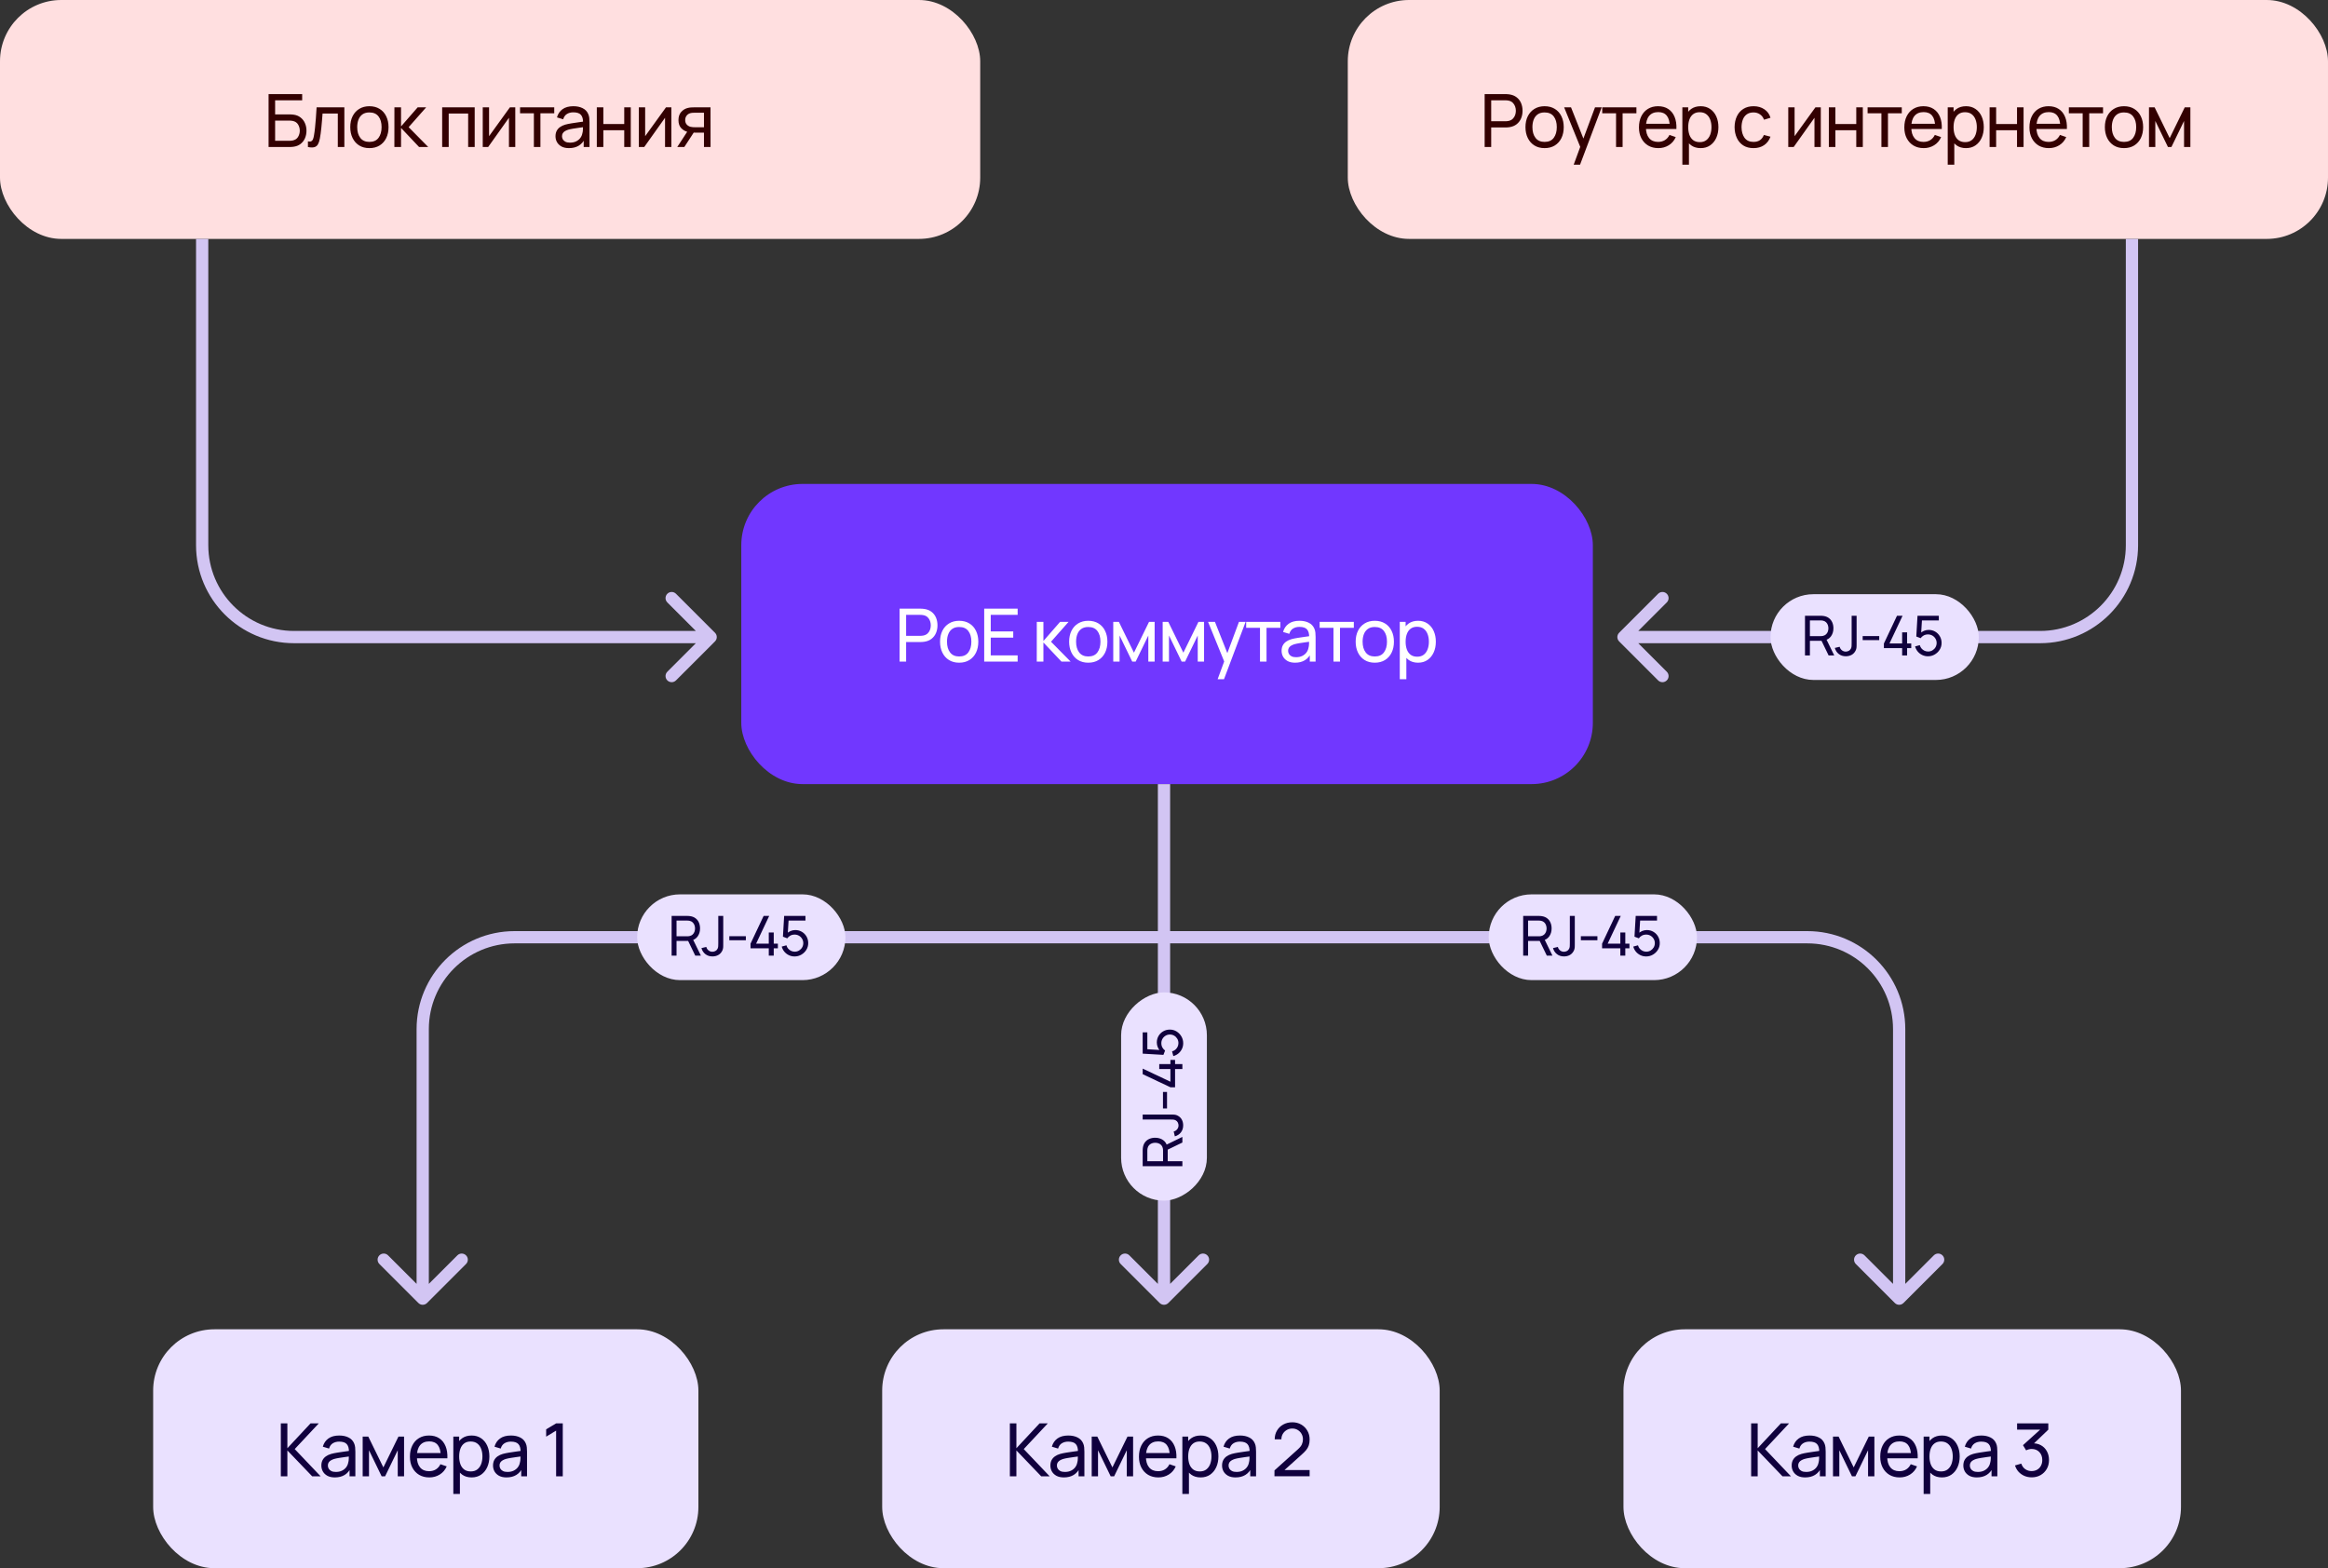 <?xml version="1.0" encoding="UTF-8"?> <svg xmlns="http://www.w3.org/2000/svg" width="380" height="256" viewBox="0 0 380 256" fill="none"><rect x="0" y="0" width="380" height="256" fill="#333333" stroke="none"/><rect x="25" y="217" width="89" height="39" rx="10" fill="#EAE1FF"></rect><path d="M45.84 241V232.36H46.908V236.416L50.688 232.36H52.032L48.108 236.554L52.338 241H50.958L46.908 236.776V241H45.84ZM54.658 241.18C54.174 241.18 53.768 241.092 53.44 240.916C53.116 240.736 52.87 240.5 52.702 240.208C52.538 239.916 52.456 239.596 52.456 239.248C52.456 238.908 52.52 238.614 52.648 238.366C52.78 238.114 52.964 237.906 53.2 237.742C53.436 237.574 53.718 237.442 54.046 237.346C54.354 237.262 54.698 237.19 55.078 237.13C55.462 237.066 55.85 237.008 56.242 236.956C56.634 236.904 57 236.854 57.34 236.806L56.956 237.028C56.968 236.452 56.852 236.026 56.608 235.75C56.368 235.474 55.952 235.336 55.36 235.336C54.968 235.336 54.624 235.426 54.328 235.606C54.036 235.782 53.83 236.07 53.71 236.47L52.696 236.164C52.852 235.596 53.154 235.15 53.602 234.826C54.05 234.502 54.64 234.34 55.372 234.34C55.96 234.34 56.464 234.446 56.884 234.658C57.308 234.866 57.612 235.182 57.796 235.606C57.888 235.806 57.946 236.024 57.97 236.26C57.994 236.492 58.006 236.736 58.006 236.992V241H57.058V239.446L57.28 239.59C57.036 240.114 56.694 240.51 56.254 240.778C55.818 241.046 55.286 241.18 54.658 241.18ZM54.82 240.286C55.204 240.286 55.536 240.218 55.816 240.082C56.1 239.942 56.328 239.76 56.5 239.536C56.672 239.308 56.784 239.06 56.836 238.792C56.896 238.592 56.928 238.37 56.932 238.126C56.94 237.878 56.944 237.688 56.944 237.556L57.316 237.718C56.968 237.766 56.626 237.812 56.29 237.856C55.954 237.9 55.636 237.948 55.336 238C55.036 238.048 54.766 238.106 54.526 238.174C54.35 238.23 54.184 238.302 54.028 238.39C53.876 238.478 53.752 238.592 53.656 238.732C53.564 238.868 53.518 239.038 53.518 239.242C53.518 239.418 53.562 239.586 53.65 239.746C53.742 239.906 53.882 240.036 54.07 240.136C54.262 240.236 54.512 240.286 54.82 240.286ZM59.2 241V234.52H60.118L62.578 239.548L65.038 234.52H65.956V241H64.924V236.746L62.86 241H62.296L60.232 236.746V241H59.2ZM70.08 241.18C69.444 241.18 68.888 241.04 68.412 240.76C67.94 240.476 67.572 240.082 67.308 239.578C67.044 239.07 66.912 238.478 66.912 237.802C66.912 237.094 67.042 236.482 67.302 235.966C67.562 235.446 67.924 235.046 68.388 234.766C68.856 234.482 69.404 234.34 70.032 234.34C70.684 234.34 71.238 234.49 71.694 234.79C72.154 235.09 72.498 235.518 72.726 236.074C72.958 236.63 73.058 237.292 73.026 238.06H71.946V237.676C71.934 236.88 71.772 236.286 71.46 235.894C71.148 235.498 70.684 235.3 70.068 235.3C69.408 235.3 68.906 235.512 68.562 235.936C68.218 236.36 68.046 236.968 68.046 237.76C68.046 238.524 68.218 239.116 68.562 239.536C68.906 239.956 69.396 240.166 70.032 240.166C70.46 240.166 70.832 240.068 71.148 239.872C71.464 239.676 71.712 239.394 71.892 239.026L72.918 239.38C72.666 239.952 72.286 240.396 71.778 240.712C71.274 241.024 70.708 241.18 70.08 241.18ZM67.686 238.06V237.202H72.474V238.06H67.686ZM76.978 241.18C76.37 241.18 75.858 241.03 75.442 240.73C75.026 240.426 74.71 240.016 74.494 239.5C74.282 238.98 74.176 238.398 74.176 237.754C74.176 237.102 74.282 236.518 74.494 236.002C74.71 235.486 75.026 235.08 75.442 234.784C75.862 234.488 76.376 234.34 76.984 234.34C77.584 234.34 78.1 234.49 78.532 234.79C78.968 235.086 79.302 235.492 79.534 236.008C79.766 236.524 79.882 237.106 79.882 237.754C79.882 238.402 79.766 238.984 79.534 239.5C79.302 240.016 78.968 240.426 78.532 240.73C78.1 241.03 77.582 241.18 76.978 241.18ZM73.996 243.88V234.52H74.95V239.29H75.07V243.88H73.996ZM76.846 240.202C77.274 240.202 77.628 240.094 77.908 239.878C78.188 239.662 78.398 239.37 78.538 239.002C78.678 238.63 78.748 238.214 78.748 237.754C78.748 237.298 78.678 236.886 78.538 236.518C78.402 236.15 78.19 235.858 77.902 235.642C77.618 235.426 77.256 235.318 76.816 235.318C76.396 235.318 76.048 235.422 75.772 235.63C75.496 235.834 75.29 236.12 75.154 236.488C75.018 236.852 74.95 237.274 74.95 237.754C74.95 238.226 75.016 238.648 75.148 239.02C75.284 239.388 75.492 239.678 75.772 239.89C76.052 240.098 76.41 240.202 76.846 240.202ZM82.679 241.18C82.195 241.18 81.789 241.092 81.461 240.916C81.137 240.736 80.891 240.5 80.723 240.208C80.559 239.916 80.477 239.596 80.477 239.248C80.477 238.908 80.541 238.614 80.669 238.366C80.801 238.114 80.985 237.906 81.221 237.742C81.457 237.574 81.739 237.442 82.067 237.346C82.375 237.262 82.719 237.19 83.099 237.13C83.483 237.066 83.871 237.008 84.263 236.956C84.655 236.904 85.021 236.854 85.361 236.806L84.977 237.028C84.989 236.452 84.873 236.026 84.629 235.75C84.389 235.474 83.973 235.336 83.381 235.336C82.989 235.336 82.645 235.426 82.349 235.606C82.057 235.782 81.851 236.07 81.731 236.47L80.717 236.164C80.873 235.596 81.175 235.15 81.623 234.826C82.071 234.502 82.661 234.34 83.393 234.34C83.981 234.34 84.485 234.446 84.905 234.658C85.329 234.866 85.633 235.182 85.817 235.606C85.909 235.806 85.967 236.024 85.991 236.26C86.015 236.492 86.027 236.736 86.027 236.992V241H85.079V239.446L85.301 239.59C85.057 240.114 84.715 240.51 84.275 240.778C83.839 241.046 83.307 241.18 82.679 241.18ZM82.841 240.286C83.225 240.286 83.557 240.218 83.837 240.082C84.121 239.942 84.349 239.76 84.521 239.536C84.693 239.308 84.805 239.06 84.857 238.792C84.917 238.592 84.949 238.37 84.953 238.126C84.961 237.878 84.965 237.688 84.965 237.556L85.337 237.718C84.989 237.766 84.647 237.812 84.311 237.856C83.975 237.9 83.657 237.948 83.357 238C83.057 238.048 82.787 238.106 82.547 238.174C82.371 238.23 82.205 238.302 82.049 238.39C81.897 238.478 81.773 238.592 81.677 238.732C81.585 238.868 81.539 239.038 81.539 239.242C81.539 239.418 81.583 239.586 81.671 239.746C81.763 239.906 81.903 240.036 82.091 240.136C82.283 240.236 82.533 240.286 82.841 240.286ZM90.775 241V233.542L89.149 234.526V233.332L90.775 232.36H91.861V241H90.775Z" fill="#10003D"></path><rect x="144" y="217" width="91" height="39" rx="10" fill="#EAE1FF"></rect><path d="M164.84 241V232.36H165.908V236.416L169.688 232.36H171.032L167.108 236.554L171.338 241H169.958L165.908 236.776V241H164.84ZM173.658 241.18C173.174 241.18 172.768 241.092 172.44 240.916C172.116 240.736 171.87 240.5 171.702 240.208C171.538 239.916 171.456 239.596 171.456 239.248C171.456 238.908 171.52 238.614 171.648 238.366C171.78 238.114 171.964 237.906 172.2 237.742C172.436 237.574 172.718 237.442 173.046 237.346C173.354 237.262 173.698 237.19 174.078 237.13C174.462 237.066 174.85 237.008 175.242 236.956C175.634 236.904 176 236.854 176.34 236.806L175.956 237.028C175.968 236.452 175.852 236.026 175.608 235.75C175.368 235.474 174.952 235.336 174.36 235.336C173.968 235.336 173.624 235.426 173.328 235.606C173.036 235.782 172.83 236.07 172.71 236.47L171.696 236.164C171.852 235.596 172.154 235.15 172.602 234.826C173.05 234.502 173.64 234.34 174.372 234.34C174.96 234.34 175.464 234.446 175.884 234.658C176.308 234.866 176.612 235.182 176.796 235.606C176.888 235.806 176.946 236.024 176.97 236.26C176.994 236.492 177.006 236.736 177.006 236.992V241H176.058V239.446L176.28 239.59C176.036 240.114 175.694 240.51 175.254 240.778C174.818 241.046 174.286 241.18 173.658 241.18ZM173.82 240.286C174.204 240.286 174.536 240.218 174.816 240.082C175.1 239.942 175.328 239.76 175.5 239.536C175.672 239.308 175.784 239.06 175.836 238.792C175.896 238.592 175.928 238.37 175.932 238.126C175.94 237.878 175.944 237.688 175.944 237.556L176.316 237.718C175.968 237.766 175.626 237.812 175.29 237.856C174.954 237.9 174.636 237.948 174.336 238C174.036 238.048 173.766 238.106 173.526 238.174C173.35 238.23 173.184 238.302 173.028 238.39C172.876 238.478 172.752 238.592 172.656 238.732C172.564 238.868 172.518 239.038 172.518 239.242C172.518 239.418 172.562 239.586 172.65 239.746C172.742 239.906 172.882 240.036 173.07 240.136C173.262 240.236 173.512 240.286 173.82 240.286ZM178.2 241V234.52H179.118L181.578 239.548L184.038 234.52H184.956V241H183.924V236.746L181.86 241H181.296L179.232 236.746V241H178.2ZM189.08 241.18C188.444 241.18 187.888 241.04 187.412 240.76C186.94 240.476 186.572 240.082 186.308 239.578C186.044 239.07 185.912 238.478 185.912 237.802C185.912 237.094 186.042 236.482 186.302 235.966C186.562 235.446 186.924 235.046 187.388 234.766C187.856 234.482 188.404 234.34 189.032 234.34C189.684 234.34 190.238 234.49 190.694 234.79C191.154 235.09 191.498 235.518 191.726 236.074C191.958 236.63 192.058 237.292 192.026 238.06H190.946V237.676C190.934 236.88 190.772 236.286 190.46 235.894C190.148 235.498 189.684 235.3 189.068 235.3C188.408 235.3 187.906 235.512 187.562 235.936C187.218 236.36 187.046 236.968 187.046 237.76C187.046 238.524 187.218 239.116 187.562 239.536C187.906 239.956 188.396 240.166 189.032 240.166C189.46 240.166 189.832 240.068 190.148 239.872C190.464 239.676 190.712 239.394 190.892 239.026L191.918 239.38C191.666 239.952 191.286 240.396 190.778 240.712C190.274 241.024 189.708 241.18 189.08 241.18ZM186.686 238.06V237.202H191.474V238.06H186.686ZM195.978 241.18C195.37 241.18 194.858 241.03 194.442 240.73C194.026 240.426 193.71 240.016 193.494 239.5C193.282 238.98 193.176 238.398 193.176 237.754C193.176 237.102 193.282 236.518 193.494 236.002C193.71 235.486 194.026 235.08 194.442 234.784C194.862 234.488 195.376 234.34 195.984 234.34C196.584 234.34 197.1 234.49 197.532 234.79C197.968 235.086 198.302 235.492 198.534 236.008C198.766 236.524 198.882 237.106 198.882 237.754C198.882 238.402 198.766 238.984 198.534 239.5C198.302 240.016 197.968 240.426 197.532 240.73C197.1 241.03 196.582 241.18 195.978 241.18ZM192.996 243.88V234.52H193.95V239.29H194.07V243.88H192.996ZM195.846 240.202C196.274 240.202 196.628 240.094 196.908 239.878C197.188 239.662 197.398 239.37 197.538 239.002C197.678 238.63 197.748 238.214 197.748 237.754C197.748 237.298 197.678 236.886 197.538 236.518C197.402 236.15 197.19 235.858 196.902 235.642C196.618 235.426 196.256 235.318 195.816 235.318C195.396 235.318 195.048 235.422 194.772 235.63C194.496 235.834 194.29 236.12 194.154 236.488C194.018 236.852 193.95 237.274 193.95 237.754C193.95 238.226 194.016 238.648 194.148 239.02C194.284 239.388 194.492 239.678 194.772 239.89C195.052 240.098 195.41 240.202 195.846 240.202ZM201.679 241.18C201.195 241.18 200.789 241.092 200.461 240.916C200.137 240.736 199.891 240.5 199.723 240.208C199.559 239.916 199.477 239.596 199.477 239.248C199.477 238.908 199.541 238.614 199.669 238.366C199.801 238.114 199.985 237.906 200.221 237.742C200.457 237.574 200.739 237.442 201.067 237.346C201.375 237.262 201.719 237.19 202.099 237.13C202.483 237.066 202.871 237.008 203.263 236.956C203.655 236.904 204.021 236.854 204.361 236.806L203.977 237.028C203.989 236.452 203.873 236.026 203.629 235.75C203.389 235.474 202.973 235.336 202.381 235.336C201.989 235.336 201.645 235.426 201.349 235.606C201.057 235.782 200.851 236.07 200.731 236.47L199.717 236.164C199.873 235.596 200.175 235.15 200.623 234.826C201.071 234.502 201.661 234.34 202.393 234.34C202.981 234.34 203.485 234.446 203.905 234.658C204.329 234.866 204.633 235.182 204.817 235.606C204.909 235.806 204.967 236.024 204.991 236.26C205.015 236.492 205.027 236.736 205.027 236.992V241H204.079V239.446L204.301 239.59C204.057 240.114 203.715 240.51 203.275 240.778C202.839 241.046 202.307 241.18 201.679 241.18ZM201.841 240.286C202.225 240.286 202.557 240.218 202.837 240.082C203.121 239.942 203.349 239.76 203.521 239.536C203.693 239.308 203.805 239.06 203.857 238.792C203.917 238.592 203.949 238.37 203.953 238.126C203.961 237.878 203.965 237.688 203.965 237.556L204.337 237.718C203.989 237.766 203.647 237.812 203.311 237.856C202.975 237.9 202.657 237.948 202.357 238C202.057 238.048 201.787 238.106 201.547 238.174C201.371 238.23 201.205 238.302 201.049 238.39C200.897 238.478 200.773 238.592 200.677 238.732C200.585 238.868 200.539 239.038 200.539 239.242C200.539 239.418 200.583 239.586 200.671 239.746C200.763 239.906 200.903 240.036 201.091 240.136C201.283 240.236 201.533 240.286 201.841 240.286ZM208.029 240.994L208.035 240.034L211.869 236.584C212.189 236.296 212.403 236.024 212.511 235.768C212.623 235.508 212.679 235.242 212.679 234.97C212.679 234.638 212.603 234.338 212.451 234.07C212.299 233.802 212.091 233.59 211.827 233.434C211.567 233.278 211.271 233.2 210.939 233.2C210.595 233.2 210.289 233.282 210.021 233.446C209.753 233.606 209.541 233.82 209.385 234.088C209.233 234.356 209.159 234.648 209.163 234.964H208.071C208.071 234.42 208.197 233.94 208.449 233.524C208.701 233.104 209.043 232.776 209.475 232.54C209.911 232.3 210.405 232.18 210.957 232.18C211.493 232.18 211.973 232.304 212.397 232.552C212.821 232.796 213.155 233.13 213.399 233.554C213.647 233.974 213.771 234.45 213.771 234.982C213.771 235.358 213.723 235.684 213.627 235.96C213.535 236.236 213.391 236.492 213.195 236.728C212.999 236.96 212.753 237.208 212.457 237.472L209.271 240.334L209.133 239.974H213.771V240.994H208.029Z" fill="#10003D"></path><rect x="265" y="217" width="91" height="39" rx="10" fill="#EAE1FF"></rect><path d="M285.84 241V232.36H286.908V236.416L290.688 232.36H292.032L288.108 236.554L292.338 241H290.958L286.908 236.776V241H285.84ZM294.658 241.18C294.174 241.18 293.768 241.092 293.44 240.916C293.116 240.736 292.87 240.5 292.702 240.208C292.538 239.916 292.456 239.596 292.456 239.248C292.456 238.908 292.52 238.614 292.648 238.366C292.78 238.114 292.964 237.906 293.2 237.742C293.436 237.574 293.718 237.442 294.046 237.346C294.354 237.262 294.698 237.19 295.078 237.13C295.462 237.066 295.85 237.008 296.242 236.956C296.634 236.904 297 236.854 297.34 236.806L296.956 237.028C296.968 236.452 296.852 236.026 296.608 235.75C296.368 235.474 295.952 235.336 295.36 235.336C294.968 235.336 294.624 235.426 294.328 235.606C294.036 235.782 293.83 236.07 293.71 236.47L292.696 236.164C292.852 235.596 293.154 235.15 293.602 234.826C294.05 234.502 294.64 234.34 295.372 234.34C295.96 234.34 296.464 234.446 296.884 234.658C297.308 234.866 297.612 235.182 297.796 235.606C297.888 235.806 297.946 236.024 297.97 236.26C297.994 236.492 298.006 236.736 298.006 236.992V241H297.058V239.446L297.28 239.59C297.036 240.114 296.694 240.51 296.254 240.778C295.818 241.046 295.286 241.18 294.658 241.18ZM294.82 240.286C295.204 240.286 295.536 240.218 295.816 240.082C296.1 239.942 296.328 239.76 296.5 239.536C296.672 239.308 296.784 239.06 296.836 238.792C296.896 238.592 296.928 238.37 296.932 238.126C296.94 237.878 296.944 237.688 296.944 237.556L297.316 237.718C296.968 237.766 296.626 237.812 296.29 237.856C295.954 237.9 295.636 237.948 295.336 238C295.036 238.048 294.766 238.106 294.526 238.174C294.35 238.23 294.184 238.302 294.028 238.39C293.876 238.478 293.752 238.592 293.656 238.732C293.564 238.868 293.518 239.038 293.518 239.242C293.518 239.418 293.562 239.586 293.65 239.746C293.742 239.906 293.882 240.036 294.07 240.136C294.262 240.236 294.512 240.286 294.82 240.286ZM299.2 241V234.52H300.118L302.578 239.548L305.038 234.52H305.956V241H304.924V236.746L302.86 241H302.296L300.232 236.746V241H299.2ZM310.08 241.18C309.444 241.18 308.888 241.04 308.412 240.76C307.94 240.476 307.572 240.082 307.308 239.578C307.044 239.07 306.912 238.478 306.912 237.802C306.912 237.094 307.042 236.482 307.302 235.966C307.562 235.446 307.924 235.046 308.388 234.766C308.856 234.482 309.404 234.34 310.032 234.34C310.684 234.34 311.238 234.49 311.694 234.79C312.154 235.09 312.498 235.518 312.726 236.074C312.958 236.63 313.058 237.292 313.026 238.06H311.946V237.676C311.934 236.88 311.772 236.286 311.46 235.894C311.148 235.498 310.684 235.3 310.068 235.3C309.408 235.3 308.906 235.512 308.562 235.936C308.218 236.36 308.046 236.968 308.046 237.76C308.046 238.524 308.218 239.116 308.562 239.536C308.906 239.956 309.396 240.166 310.032 240.166C310.46 240.166 310.832 240.068 311.148 239.872C311.464 239.676 311.712 239.394 311.892 239.026L312.918 239.38C312.666 239.952 312.286 240.396 311.778 240.712C311.274 241.024 310.708 241.18 310.08 241.18ZM307.686 238.06V237.202H312.474V238.06H307.686ZM316.978 241.18C316.37 241.18 315.858 241.03 315.442 240.73C315.026 240.426 314.71 240.016 314.494 239.5C314.282 238.98 314.176 238.398 314.176 237.754C314.176 237.102 314.282 236.518 314.494 236.002C314.71 235.486 315.026 235.08 315.442 234.784C315.862 234.488 316.376 234.34 316.984 234.34C317.584 234.34 318.1 234.49 318.532 234.79C318.968 235.086 319.302 235.492 319.534 236.008C319.766 236.524 319.882 237.106 319.882 237.754C319.882 238.402 319.766 238.984 319.534 239.5C319.302 240.016 318.968 240.426 318.532 240.73C318.1 241.03 317.582 241.18 316.978 241.18ZM313.996 243.88V234.52H314.95V239.29H315.07V243.88H313.996ZM316.846 240.202C317.274 240.202 317.628 240.094 317.908 239.878C318.188 239.662 318.398 239.37 318.538 239.002C318.678 238.63 318.748 238.214 318.748 237.754C318.748 237.298 318.678 236.886 318.538 236.518C318.402 236.15 318.19 235.858 317.902 235.642C317.618 235.426 317.256 235.318 316.816 235.318C316.396 235.318 316.048 235.422 315.772 235.63C315.496 235.834 315.29 236.12 315.154 236.488C315.018 236.852 314.95 237.274 314.95 237.754C314.95 238.226 315.016 238.648 315.148 239.02C315.284 239.388 315.492 239.678 315.772 239.89C316.052 240.098 316.41 240.202 316.846 240.202ZM322.679 241.18C322.195 241.18 321.789 241.092 321.461 240.916C321.137 240.736 320.891 240.5 320.723 240.208C320.559 239.916 320.477 239.596 320.477 239.248C320.477 238.908 320.541 238.614 320.669 238.366C320.801 238.114 320.985 237.906 321.221 237.742C321.457 237.574 321.739 237.442 322.067 237.346C322.375 237.262 322.719 237.19 323.099 237.13C323.483 237.066 323.871 237.008 324.263 236.956C324.655 236.904 325.021 236.854 325.361 236.806L324.977 237.028C324.989 236.452 324.873 236.026 324.629 235.75C324.389 235.474 323.973 235.336 323.381 235.336C322.989 235.336 322.645 235.426 322.349 235.606C322.057 235.782 321.851 236.07 321.731 236.47L320.717 236.164C320.873 235.596 321.175 235.15 321.623 234.826C322.071 234.502 322.661 234.34 323.393 234.34C323.981 234.34 324.485 234.446 324.905 234.658C325.329 234.866 325.633 235.182 325.817 235.606C325.909 235.806 325.967 236.024 325.991 236.26C326.015 236.492 326.027 236.736 326.027 236.992V241H325.079V239.446L325.301 239.59C325.057 240.114 324.715 240.51 324.275 240.778C323.839 241.046 323.307 241.18 322.679 241.18ZM322.841 240.286C323.225 240.286 323.557 240.218 323.837 240.082C324.121 239.942 324.349 239.76 324.521 239.536C324.693 239.308 324.805 239.06 324.857 238.792C324.917 238.592 324.949 238.37 324.953 238.126C324.961 237.878 324.965 237.688 324.965 237.556L325.337 237.718C324.989 237.766 324.647 237.812 324.311 237.856C323.975 237.9 323.657 237.948 323.357 238C323.057 238.048 322.787 238.106 322.547 238.174C322.371 238.23 322.205 238.302 322.049 238.39C321.897 238.478 321.773 238.592 321.677 238.732C321.585 238.868 321.539 239.038 321.539 239.242C321.539 239.418 321.583 239.586 321.671 239.746C321.763 239.906 321.903 240.036 322.091 240.136C322.283 240.236 322.533 240.286 322.841 240.286ZM331.639 241.168C331.211 241.168 330.813 241.09 330.445 240.934C330.077 240.774 329.759 240.55 329.491 240.262C329.227 239.97 329.033 239.624 328.909 239.224L329.935 238.93C330.067 239.33 330.287 239.634 330.595 239.842C330.903 240.05 331.249 240.152 331.633 240.148C331.985 240.14 332.289 240.06 332.545 239.908C332.805 239.752 333.005 239.54 333.145 239.272C333.289 239.004 333.361 238.694 333.361 238.342C333.361 237.806 333.201 237.372 332.881 237.04C332.561 236.704 332.141 236.536 331.621 236.536C331.477 236.536 331.325 236.556 331.165 236.596C331.009 236.636 330.863 236.692 330.727 236.764L330.211 235.918L333.415 233.02L333.553 233.38H329.251V232.36H334.345V233.386L331.615 236.002L331.603 235.624C332.175 235.584 332.675 235.678 333.103 235.906C333.531 236.134 333.863 236.46 334.099 236.884C334.339 237.308 334.459 237.794 334.459 238.342C334.459 238.894 334.335 239.382 334.087 239.806C333.839 240.23 333.503 240.564 333.079 240.808C332.655 241.048 332.175 241.168 331.639 241.168Z" fill="#10003D"></path><rect x="220" width="160" height="39" rx="10" fill="#FFDFE0"></rect><path d="M242.34 24V15.36H245.754C245.838 15.36 245.938 15.364 246.054 15.372C246.17 15.376 246.282 15.388 246.39 15.408C246.858 15.48 247.25 15.64 247.566 15.888C247.886 16.136 248.126 16.45 248.286 16.83C248.446 17.206 248.526 17.624 248.526 18.084C248.526 18.54 248.444 18.958 248.28 19.338C248.12 19.714 247.88 20.028 247.56 20.28C247.244 20.528 246.854 20.688 246.39 20.76C246.282 20.776 246.17 20.788 246.054 20.796C245.938 20.804 245.838 20.808 245.754 20.808H243.408V24H242.34ZM243.408 19.794H245.718C245.794 19.794 245.88 19.79 245.976 19.782C246.076 19.774 246.17 19.76 246.258 19.74C246.534 19.676 246.758 19.56 246.93 19.392C247.106 19.22 247.234 19.02 247.314 18.792C247.394 18.56 247.434 18.324 247.434 18.084C247.434 17.844 247.394 17.61 247.314 17.382C247.234 17.15 247.106 16.948 246.93 16.776C246.758 16.604 246.534 16.488 246.258 16.428C246.17 16.404 246.076 16.39 245.976 16.386C245.88 16.378 245.794 16.374 245.718 16.374H243.408V19.794ZM252.123 24.18C251.479 24.18 250.923 24.034 250.455 23.742C249.991 23.45 249.633 23.046 249.381 22.53C249.129 22.014 249.003 21.422 249.003 20.754C249.003 20.074 249.131 19.478 249.387 18.966C249.643 18.454 250.005 18.056 250.473 17.772C250.941 17.484 251.491 17.34 252.123 17.34C252.771 17.34 253.329 17.486 253.797 17.778C254.265 18.066 254.623 18.468 254.871 18.984C255.123 19.496 255.249 20.086 255.249 20.754C255.249 21.43 255.123 22.026 254.871 22.542C254.619 23.054 254.259 23.456 253.791 23.748C253.323 24.036 252.767 24.18 252.123 24.18ZM252.123 23.166C252.795 23.166 253.295 22.942 253.623 22.494C253.951 22.046 254.115 21.466 254.115 20.754C254.115 20.022 253.949 19.44 253.617 19.008C253.285 18.572 252.787 18.354 252.123 18.354C251.671 18.354 251.299 18.456 251.007 18.66C250.715 18.864 250.497 19.146 250.353 19.506C250.209 19.866 250.137 20.282 250.137 20.754C250.137 21.482 250.305 22.066 250.641 22.506C250.977 22.946 251.471 23.166 252.123 23.166ZM256.875 26.88L258.129 23.472L258.147 24.48L255.315 17.52H256.437L258.657 23.118H258.273L260.355 17.52H261.441L257.913 26.88H256.875ZM263.789 24V18.492H261.533V17.52H267.113V18.492H264.857V24H263.789ZM270.696 24.18C270.06 24.18 269.504 24.04 269.028 23.76C268.556 23.476 268.188 23.082 267.924 22.578C267.66 22.07 267.528 21.478 267.528 20.802C267.528 20.094 267.658 19.482 267.918 18.966C268.178 18.446 268.54 18.046 269.004 17.766C269.472 17.482 270.02 17.34 270.648 17.34C271.3 17.34 271.854 17.49 272.31 17.79C272.77 18.09 273.114 18.518 273.342 19.074C273.574 19.63 273.674 20.292 273.642 21.06H272.562V20.676C272.55 19.88 272.388 19.286 272.076 18.894C271.764 18.498 271.3 18.3 270.684 18.3C270.024 18.3 269.522 18.512 269.178 18.936C268.834 19.36 268.662 19.968 268.662 20.76C268.662 21.524 268.834 22.116 269.178 22.536C269.522 22.956 270.012 23.166 270.648 23.166C271.076 23.166 271.448 23.068 271.764 22.872C272.08 22.676 272.328 22.394 272.508 22.026L273.534 22.38C273.282 22.952 272.902 23.396 272.394 23.712C271.89 24.024 271.324 24.18 270.696 24.18ZM268.302 21.06V20.202H273.09V21.06H268.302ZM277.594 24.18C276.986 24.18 276.474 24.03 276.058 23.73C275.642 23.426 275.326 23.016 275.11 22.5C274.898 21.98 274.792 21.398 274.792 20.754C274.792 20.102 274.898 19.518 275.11 19.002C275.326 18.486 275.642 18.08 276.058 17.784C276.478 17.488 276.992 17.34 277.6 17.34C278.2 17.34 278.716 17.49 279.148 17.79C279.584 18.086 279.918 18.492 280.15 19.008C280.382 19.524 280.498 20.106 280.498 20.754C280.498 21.402 280.382 21.984 280.15 22.5C279.918 23.016 279.584 23.426 279.148 23.73C278.716 24.03 278.198 24.18 277.594 24.18ZM274.612 26.88V17.52H275.566V22.29H275.686V26.88H274.612ZM277.462 23.202C277.89 23.202 278.244 23.094 278.524 22.878C278.804 22.662 279.014 22.37 279.154 22.002C279.294 21.63 279.364 21.214 279.364 20.754C279.364 20.298 279.294 19.886 279.154 19.518C279.018 19.15 278.806 18.858 278.518 18.642C278.234 18.426 277.872 18.318 277.432 18.318C277.012 18.318 276.664 18.422 276.388 18.63C276.112 18.834 275.906 19.12 275.77 19.488C275.634 19.852 275.566 20.274 275.566 20.754C275.566 21.226 275.632 21.648 275.764 22.02C275.9 22.388 276.108 22.678 276.388 22.89C276.668 23.098 277.026 23.202 277.462 23.202ZM286.226 24.18C285.57 24.18 285.012 24.034 284.552 23.742C284.096 23.446 283.748 23.04 283.508 22.524C283.268 22.008 283.144 21.42 283.136 20.76C283.144 20.084 283.27 19.49 283.514 18.978C283.762 18.462 284.116 18.06 284.576 17.772C285.036 17.484 285.59 17.34 286.238 17.34C286.922 17.34 287.51 17.508 288.002 17.844C288.498 18.18 288.83 18.64 288.998 19.224L287.942 19.542C287.806 19.166 287.584 18.874 287.276 18.666C286.972 18.458 286.622 18.354 286.226 18.354C285.782 18.354 285.416 18.458 285.128 18.666C284.84 18.87 284.626 19.154 284.486 19.518C284.346 19.878 284.274 20.292 284.27 20.76C284.278 21.48 284.444 22.062 284.768 22.506C285.096 22.946 285.582 23.166 286.226 23.166C286.65 23.166 287.002 23.07 287.282 22.878C287.562 22.682 287.774 22.4 287.918 22.032L288.998 22.314C288.774 22.918 288.424 23.38 287.948 23.7C287.472 24.02 286.898 24.18 286.226 24.18ZM297.209 17.52V24H296.177V19.224L292.781 24H291.899V17.52H292.931V22.23L296.333 17.52H297.209ZM298.523 24V17.52H299.591V20.25H302.999V17.52H304.067V24H302.999V21.264H299.591V24H298.523ZM307.104 24V18.492H304.848V17.52H310.428V18.492H308.172V24H307.104ZM314.012 24.18C313.376 24.18 312.82 24.04 312.344 23.76C311.872 23.476 311.504 23.082 311.24 22.578C310.976 22.07 310.844 21.478 310.844 20.802C310.844 20.094 310.974 19.482 311.234 18.966C311.494 18.446 311.856 18.046 312.32 17.766C312.788 17.482 313.336 17.34 313.964 17.34C314.616 17.34 315.17 17.49 315.626 17.79C316.086 18.09 316.43 18.518 316.658 19.074C316.89 19.63 316.99 20.292 316.958 21.06H315.878V20.676C315.866 19.88 315.704 19.286 315.392 18.894C315.08 18.498 314.616 18.3 314 18.3C313.34 18.3 312.838 18.512 312.494 18.936C312.15 19.36 311.978 19.968 311.978 20.76C311.978 21.524 312.15 22.116 312.494 22.536C312.838 22.956 313.328 23.166 313.964 23.166C314.392 23.166 314.764 23.068 315.08 22.872C315.396 22.676 315.644 22.394 315.824 22.026L316.85 22.38C316.598 22.952 316.218 23.396 315.71 23.712C315.206 24.024 314.64 24.18 314.012 24.18ZM311.618 21.06V20.202H316.406V21.06H311.618ZM320.909 24.18C320.301 24.18 319.789 24.03 319.373 23.73C318.957 23.426 318.641 23.016 318.425 22.5C318.213 21.98 318.107 21.398 318.107 20.754C318.107 20.102 318.213 19.518 318.425 19.002C318.641 18.486 318.957 18.08 319.373 17.784C319.793 17.488 320.307 17.34 320.915 17.34C321.515 17.34 322.031 17.49 322.463 17.79C322.899 18.086 323.233 18.492 323.465 19.008C323.697 19.524 323.813 20.106 323.813 20.754C323.813 21.402 323.697 21.984 323.465 22.5C323.233 23.016 322.899 23.426 322.463 23.73C322.031 24.03 321.513 24.18 320.909 24.18ZM317.927 26.88V17.52H318.881V22.29H319.001V26.88H317.927ZM320.777 23.202C321.205 23.202 321.559 23.094 321.839 22.878C322.119 22.662 322.329 22.37 322.469 22.002C322.609 21.63 322.679 21.214 322.679 20.754C322.679 20.298 322.609 19.886 322.469 19.518C322.333 19.15 322.121 18.858 321.833 18.642C321.549 18.426 321.187 18.318 320.747 18.318C320.327 18.318 319.979 18.422 319.703 18.63C319.427 18.834 319.221 19.12 319.085 19.488C318.949 19.852 318.881 20.274 318.881 20.754C318.881 21.226 318.947 21.648 319.079 22.02C319.215 22.388 319.423 22.678 319.703 22.89C319.983 23.098 320.341 23.202 320.777 23.202ZM324.763 24V17.52H325.831V20.25H329.239V17.52H330.307V24H329.239V21.264H325.831V24H324.763ZM334.435 24.18C333.799 24.18 333.243 24.04 332.767 23.76C332.295 23.476 331.927 23.082 331.663 22.578C331.399 22.07 331.267 21.478 331.267 20.802C331.267 20.094 331.397 19.482 331.657 18.966C331.917 18.446 332.279 18.046 332.743 17.766C333.211 17.482 333.759 17.34 334.387 17.34C335.039 17.34 335.593 17.49 336.049 17.79C336.509 18.09 336.853 18.518 337.081 19.074C337.313 19.63 337.413 20.292 337.381 21.06H336.301V20.676C336.289 19.88 336.127 19.286 335.815 18.894C335.503 18.498 335.039 18.3 334.423 18.3C333.763 18.3 333.261 18.512 332.917 18.936C332.573 19.36 332.401 19.968 332.401 20.76C332.401 21.524 332.573 22.116 332.917 22.536C333.261 22.956 333.751 23.166 334.387 23.166C334.815 23.166 335.187 23.068 335.503 22.872C335.819 22.676 336.067 22.394 336.247 22.026L337.273 22.38C337.021 22.952 336.641 23.396 336.133 23.712C335.629 24.024 335.063 24.18 334.435 24.18ZM332.041 21.06V20.202H336.829V21.06H332.041ZM339.956 24V18.492H337.7V17.52H343.28V18.492H341.024V24H339.956ZM346.699 24.18C346.055 24.18 345.499 24.034 345.031 23.742C344.567 23.45 344.209 23.046 343.957 22.53C343.705 22.014 343.579 21.422 343.579 20.754C343.579 20.074 343.707 19.478 343.963 18.966C344.219 18.454 344.581 18.056 345.049 17.772C345.517 17.484 346.067 17.34 346.699 17.34C347.347 17.34 347.905 17.486 348.373 17.778C348.841 18.066 349.199 18.468 349.447 18.984C349.699 19.496 349.825 20.086 349.825 20.754C349.825 21.43 349.699 22.026 349.447 22.542C349.195 23.054 348.835 23.456 348.367 23.748C347.899 24.036 347.343 24.18 346.699 24.18ZM346.699 23.166C347.371 23.166 347.871 22.942 348.199 22.494C348.527 22.046 348.691 21.466 348.691 20.754C348.691 20.022 348.525 19.44 348.193 19.008C347.861 18.572 347.363 18.354 346.699 18.354C346.247 18.354 345.875 18.456 345.583 18.66C345.291 18.864 345.073 19.146 344.929 19.506C344.785 19.866 344.713 20.282 344.713 20.754C344.713 21.482 344.881 22.066 345.217 22.506C345.553 22.946 346.047 23.166 346.699 23.166ZM350.78 24V17.52H351.698L354.158 22.548L356.618 17.52H357.536V24H356.504V19.746L354.44 24H353.876L351.812 19.746V24H350.78Z" fill="#330001"></path><rect width="160" height="39" rx="10" fill="#FFDFE0"></rect><path d="M43.84 24V15.36H49.324V16.374H44.908V18.672H47.254C47.338 18.672 47.438 18.676 47.554 18.684C47.67 18.688 47.782 18.698 47.89 18.714C48.346 18.77 48.732 18.922 49.048 19.17C49.368 19.414 49.61 19.724 49.774 20.1C49.942 20.476 50.026 20.888 50.026 21.336C50.026 21.78 49.944 22.19 49.78 22.566C49.616 22.942 49.374 23.254 49.054 23.502C48.738 23.746 48.35 23.898 47.89 23.958C47.782 23.97 47.67 23.98 47.554 23.988C47.438 23.996 47.338 24 47.254 24H43.84ZM44.908 22.986H47.218C47.294 22.986 47.38 22.982 47.476 22.974C47.576 22.966 47.67 22.954 47.758 22.938C48.174 22.854 48.474 22.656 48.658 22.344C48.842 22.028 48.934 21.692 48.934 21.336C48.934 20.972 48.842 20.636 48.658 20.328C48.474 20.016 48.174 19.818 47.758 19.734C47.67 19.714 47.576 19.702 47.476 19.698C47.38 19.69 47.294 19.686 47.218 19.686H44.908V22.986ZM50.263 24V23.082C50.503 23.126 50.685 23.118 50.809 23.058C50.937 22.994 51.031 22.884 51.091 22.728C51.155 22.568 51.207 22.368 51.247 22.128C51.315 21.748 51.373 21.324 51.421 20.856C51.473 20.388 51.519 19.876 51.559 19.32C51.603 18.76 51.643 18.16 51.679 17.52H56.209V24H55.141V18.534H52.651C52.627 18.902 52.597 19.28 52.561 19.668C52.529 20.056 52.495 20.434 52.459 20.802C52.423 21.166 52.383 21.506 52.339 21.822C52.299 22.134 52.255 22.404 52.207 22.632C52.131 23.024 52.025 23.338 51.889 23.574C51.753 23.806 51.557 23.956 51.301 24.024C51.045 24.096 50.699 24.088 50.263 24ZM60.294 24.18C59.65 24.18 59.094 24.034 58.626 23.742C58.162 23.45 57.804 23.046 57.552 22.53C57.3 22.014 57.174 21.422 57.174 20.754C57.174 20.074 57.302 19.478 57.558 18.966C57.814 18.454 58.176 18.056 58.644 17.772C59.112 17.484 59.662 17.34 60.294 17.34C60.942 17.34 61.5 17.486 61.968 17.778C62.436 18.066 62.794 18.468 63.042 18.984C63.294 19.496 63.42 20.086 63.42 20.754C63.42 21.43 63.294 22.026 63.042 22.542C62.79 23.054 62.43 23.456 61.962 23.748C61.494 24.036 60.938 24.18 60.294 24.18ZM60.294 23.166C60.966 23.166 61.466 22.942 61.794 22.494C62.122 22.046 62.286 21.466 62.286 20.754C62.286 20.022 62.12 19.44 61.788 19.008C61.456 18.572 60.958 18.354 60.294 18.354C59.842 18.354 59.47 18.456 59.178 18.66C58.886 18.864 58.668 19.146 58.524 19.506C58.38 19.866 58.308 20.282 58.308 20.754C58.308 21.482 58.476 22.066 58.812 22.506C59.148 22.946 59.642 23.166 60.294 23.166ZM64.375 24L64.381 17.52H65.461V20.64L68.179 17.52H69.565L66.703 20.76L69.901 24H68.407L65.461 20.88V24H64.375ZM72.175 24V17.52H77.485V24H76.417V18.534H73.243V24H72.175ZM84.109 17.52V24H83.077V19.224L79.681 24H78.799V17.52H79.831V22.23L83.233 17.52H84.109ZM87.145 24V18.492H84.889V17.52H90.469V18.492H88.213V24H87.145ZM92.876 24.18C92.392 24.18 91.986 24.092 91.658 23.916C91.334 23.736 91.088 23.5 90.92 23.208C90.756 22.916 90.674 22.596 90.674 22.248C90.674 21.908 90.738 21.614 90.866 21.366C90.998 21.114 91.182 20.906 91.418 20.742C91.654 20.574 91.936 20.442 92.264 20.346C92.572 20.262 92.916 20.19 93.296 20.13C93.68 20.066 94.068 20.008 94.46 19.956C94.852 19.904 95.218 19.854 95.558 19.806L95.174 20.028C95.186 19.452 95.07 19.026 94.826 18.75C94.586 18.474 94.17 18.336 93.578 18.336C93.186 18.336 92.842 18.426 92.546 18.606C92.254 18.782 92.048 19.07 91.928 19.47L90.914 19.164C91.07 18.596 91.372 18.15 91.82 17.826C92.268 17.502 92.858 17.34 93.59 17.34C94.178 17.34 94.682 17.446 95.102 17.658C95.526 17.866 95.83 18.182 96.014 18.606C96.106 18.806 96.164 19.024 96.188 19.26C96.212 19.492 96.224 19.736 96.224 19.992V24H95.276V22.446L95.498 22.59C95.254 23.114 94.912 23.51 94.472 23.778C94.036 24.046 93.504 24.18 92.876 24.18ZM93.038 23.286C93.422 23.286 93.754 23.218 94.034 23.082C94.318 22.942 94.546 22.76 94.718 22.536C94.89 22.308 95.002 22.06 95.054 21.792C95.114 21.592 95.146 21.37 95.15 21.126C95.158 20.878 95.162 20.688 95.162 20.556L95.534 20.718C95.186 20.766 94.844 20.812 94.508 20.856C94.172 20.9 93.854 20.948 93.554 21C93.254 21.048 92.984 21.106 92.744 21.174C92.568 21.23 92.402 21.302 92.246 21.39C92.094 21.478 91.97 21.592 91.874 21.732C91.782 21.868 91.736 22.038 91.736 22.242C91.736 22.418 91.78 22.586 91.868 22.746C91.96 22.906 92.1 23.036 92.288 23.136C92.48 23.236 92.73 23.286 93.038 23.286ZM97.418 24V17.52H98.486V20.25H101.894V17.52H102.962V24H101.894V21.264H98.486V24H97.418ZM109.587 17.52V24H108.555V19.224L105.159 24H104.277V17.52H105.309V22.23L108.711 17.52H109.587ZM114.909 24V21.654H113.511C113.347 21.654 113.165 21.648 112.965 21.636C112.769 21.62 112.585 21.598 112.413 21.57C111.945 21.482 111.549 21.276 111.225 20.952C110.905 20.628 110.745 20.18 110.745 19.608C110.745 19.052 110.895 18.606 111.195 18.27C111.499 17.93 111.873 17.71 112.317 17.61C112.517 17.562 112.719 17.536 112.923 17.532C113.131 17.524 113.307 17.52 113.451 17.52H115.977L115.983 24H114.909ZM110.547 24L112.269 21.36H113.421L111.699 24H110.547ZM113.433 20.772H114.909V18.402H113.433C113.341 18.402 113.219 18.406 113.067 18.414C112.919 18.422 112.777 18.446 112.641 18.486C112.513 18.522 112.387 18.588 112.263 18.684C112.143 18.78 112.043 18.904 111.963 19.056C111.883 19.208 111.843 19.388 111.843 19.596C111.843 19.896 111.927 20.14 112.095 20.328C112.263 20.512 112.467 20.636 112.707 20.7C112.839 20.732 112.969 20.752 113.097 20.76C113.229 20.768 113.341 20.772 113.433 20.772Z" fill="#330001"></path><rect x="121" y="79" width="139" height="49" rx="10" fill="#7137FF"></rect><path d="M146.84 108V99.36H150.254C150.338 99.36 150.438 99.364 150.554 99.372C150.67 99.376 150.782 99.388 150.89 99.408C151.358 99.48 151.75 99.64 152.066 99.888C152.386 100.136 152.626 100.45 152.786 100.83C152.946 101.206 153.026 101.624 153.026 102.084C153.026 102.54 152.944 102.958 152.78 103.338C152.62 103.714 152.38 104.028 152.06 104.28C151.744 104.528 151.354 104.688 150.89 104.76C150.782 104.776 150.67 104.788 150.554 104.796C150.438 104.804 150.338 104.808 150.254 104.808H147.908V108H146.84ZM147.908 103.794H150.218C150.294 103.794 150.38 103.79 150.476 103.782C150.576 103.774 150.67 103.76 150.758 103.74C151.034 103.676 151.258 103.56 151.43 103.392C151.606 103.22 151.734 103.02 151.814 102.792C151.894 102.56 151.934 102.324 151.934 102.084C151.934 101.844 151.894 101.61 151.814 101.382C151.734 101.15 151.606 100.948 151.43 100.776C151.258 100.604 151.034 100.488 150.758 100.428C150.67 100.404 150.576 100.39 150.476 100.386C150.38 100.378 150.294 100.374 150.218 100.374H147.908V103.794ZM156.564 108.18C155.92 108.18 155.364 108.034 154.896 107.742C154.432 107.45 154.074 107.046 153.822 106.53C153.57 106.014 153.444 105.422 153.444 104.754C153.444 104.074 153.572 103.478 153.828 102.966C154.084 102.454 154.446 102.056 154.914 101.772C155.382 101.484 155.932 101.34 156.564 101.34C157.212 101.34 157.77 101.486 158.238 101.778C158.706 102.066 159.064 102.468 159.312 102.984C159.564 103.496 159.69 104.086 159.69 104.754C159.69 105.43 159.564 106.026 159.312 106.542C159.06 107.054 158.7 107.456 158.232 107.748C157.764 108.036 157.208 108.18 156.564 108.18ZM156.564 107.166C157.236 107.166 157.736 106.942 158.064 106.494C158.392 106.046 158.556 105.466 158.556 104.754C158.556 104.022 158.39 103.44 158.058 103.008C157.726 102.572 157.228 102.354 156.564 102.354C156.112 102.354 155.74 102.456 155.448 102.66C155.156 102.864 154.938 103.146 154.794 103.506C154.65 103.866 154.578 104.282 154.578 104.754C154.578 105.482 154.746 106.066 155.082 106.506C155.418 106.946 155.912 107.166 156.564 107.166ZM160.651 108V99.36H166.111V100.374H161.719V103.08H165.391V104.094H161.719V106.986H166.111V108H160.651ZM169.23 108L169.236 101.52H170.316V104.64L173.034 101.52H174.42L171.558 104.76L174.756 108H173.262L170.316 104.88V108H169.23ZM177.636 108.18C176.992 108.18 176.436 108.034 175.968 107.742C175.504 107.45 175.146 107.046 174.894 106.53C174.642 106.014 174.516 105.422 174.516 104.754C174.516 104.074 174.644 103.478 174.9 102.966C175.156 102.454 175.518 102.056 175.986 101.772C176.454 101.484 177.004 101.34 177.636 101.34C178.284 101.34 178.842 101.486 179.31 101.778C179.778 102.066 180.136 102.468 180.384 102.984C180.636 103.496 180.762 104.086 180.762 104.754C180.762 105.43 180.636 106.026 180.384 106.542C180.132 107.054 179.772 107.456 179.304 107.748C178.836 108.036 178.28 108.18 177.636 108.18ZM177.636 107.166C178.308 107.166 178.808 106.942 179.136 106.494C179.464 106.046 179.628 105.466 179.628 104.754C179.628 104.022 179.462 103.44 179.13 103.008C178.798 102.572 178.3 102.354 177.636 102.354C177.184 102.354 176.812 102.456 176.52 102.66C176.228 102.864 176.01 103.146 175.866 103.506C175.722 103.866 175.65 104.282 175.65 104.754C175.65 105.482 175.818 106.066 176.154 106.506C176.49 106.946 176.984 107.166 177.636 107.166ZM181.717 108V101.52H182.635L185.095 106.548L187.555 101.52H188.473V108H187.441V103.746L185.377 108H184.813L182.749 103.746V108H181.717ZM189.783 108V101.52H190.701L193.161 106.548L195.621 101.52H196.539V108H195.507V103.746L193.443 108H192.879L190.815 103.746V108H189.783ZM198.755 110.88L200.009 107.472L200.027 108.48L197.195 101.52H198.317L200.537 107.118H200.153L202.235 101.52H203.321L199.793 110.88H198.755ZM205.668 108V102.492H203.412V101.52H208.992V102.492H206.736V108H205.668ZM211.398 108.18C210.914 108.18 210.508 108.092 210.18 107.916C209.856 107.736 209.61 107.5 209.442 107.208C209.278 106.916 209.196 106.596 209.196 106.248C209.196 105.908 209.26 105.614 209.388 105.366C209.52 105.114 209.704 104.906 209.94 104.742C210.176 104.574 210.458 104.442 210.786 104.346C211.094 104.262 211.438 104.19 211.818 104.13C212.202 104.066 212.59 104.008 212.982 103.956C213.374 103.904 213.74 103.854 214.08 103.806L213.696 104.028C213.708 103.452 213.592 103.026 213.348 102.75C213.108 102.474 212.692 102.336 212.1 102.336C211.708 102.336 211.364 102.426 211.068 102.606C210.776 102.782 210.57 103.07 210.45 103.47L209.436 103.164C209.592 102.596 209.894 102.15 210.342 101.826C210.79 101.502 211.38 101.34 212.112 101.34C212.7 101.34 213.204 101.446 213.624 101.658C214.048 101.866 214.352 102.182 214.536 102.606C214.628 102.806 214.686 103.024 214.71 103.26C214.734 103.492 214.746 103.736 214.746 103.992V108H213.798V106.446L214.02 106.59C213.776 107.114 213.434 107.51 212.994 107.778C212.558 108.046 212.026 108.18 211.398 108.18ZM211.56 107.286C211.944 107.286 212.276 107.218 212.556 107.082C212.84 106.942 213.068 106.76 213.24 106.536C213.412 106.308 213.524 106.06 213.576 105.792C213.636 105.592 213.668 105.37 213.672 105.126C213.68 104.878 213.684 104.688 213.684 104.556L214.056 104.718C213.708 104.766 213.366 104.812 213.03 104.856C212.694 104.9 212.376 104.948 212.076 105C211.776 105.048 211.506 105.106 211.266 105.174C211.09 105.23 210.924 105.302 210.768 105.39C210.616 105.478 210.492 105.592 210.396 105.732C210.304 105.868 210.258 106.038 210.258 106.242C210.258 106.418 210.302 106.586 210.39 106.746C210.482 106.906 210.622 107.036 210.81 107.136C211.002 107.236 211.252 107.286 211.56 107.286ZM217.662 108V102.492H215.406V101.52H220.986V102.492H218.73V108H217.662ZM224.405 108.18C223.761 108.18 223.205 108.034 222.737 107.742C222.273 107.45 221.915 107.046 221.663 106.53C221.411 106.014 221.285 105.422 221.285 104.754C221.285 104.074 221.413 103.478 221.669 102.966C221.925 102.454 222.287 102.056 222.755 101.772C223.223 101.484 223.773 101.34 224.405 101.34C225.053 101.34 225.611 101.486 226.079 101.778C226.547 102.066 226.905 102.468 227.153 102.984C227.405 103.496 227.531 104.086 227.531 104.754C227.531 105.43 227.405 106.026 227.153 106.542C226.901 107.054 226.541 107.456 226.073 107.748C225.605 108.036 225.049 108.18 224.405 108.18ZM224.405 107.166C225.077 107.166 225.577 106.942 225.905 106.494C226.233 106.046 226.397 105.466 226.397 104.754C226.397 104.022 226.231 103.44 225.899 103.008C225.567 102.572 225.069 102.354 224.405 102.354C223.953 102.354 223.581 102.456 223.289 102.66C222.997 102.864 222.779 103.146 222.635 103.506C222.491 103.866 222.419 104.282 222.419 104.754C222.419 105.482 222.587 106.066 222.923 106.506C223.259 106.946 223.753 107.166 224.405 107.166ZM231.468 108.18C230.86 108.18 230.348 108.03 229.932 107.73C229.516 107.426 229.2 107.016 228.984 106.5C228.772 105.98 228.666 105.398 228.666 104.754C228.666 104.102 228.772 103.518 228.984 103.002C229.2 102.486 229.516 102.08 229.932 101.784C230.352 101.488 230.866 101.34 231.474 101.34C232.074 101.34 232.59 101.49 233.022 101.79C233.458 102.086 233.792 102.492 234.024 103.008C234.256 103.524 234.372 104.106 234.372 104.754C234.372 105.402 234.256 105.984 234.024 106.5C233.792 107.016 233.458 107.426 233.022 107.73C232.59 108.03 232.072 108.18 231.468 108.18ZM228.486 110.88V101.52H229.44V106.29H229.56V110.88H228.486ZM231.336 107.202C231.764 107.202 232.118 107.094 232.398 106.878C232.678 106.662 232.888 106.37 233.028 106.002C233.168 105.63 233.238 105.214 233.238 104.754C233.238 104.298 233.168 103.886 233.028 103.518C232.892 103.15 232.68 102.858 232.392 102.642C232.108 102.426 231.746 102.318 231.306 102.318C230.886 102.318 230.538 102.422 230.262 102.63C229.986 102.834 229.78 103.12 229.644 103.488C229.508 103.852 229.44 104.274 229.44 104.754C229.44 105.226 229.506 105.648 229.638 106.02C229.774 106.388 229.982 106.678 230.262 106.89C230.542 107.098 230.9 107.202 231.336 107.202Z" fill="white"></path><path d="M189.293 212.707C189.683 213.098 190.317 213.098 190.707 212.707L197.071 206.343C197.462 205.953 197.462 205.319 197.071 204.929C196.681 204.538 196.047 204.538 195.657 204.929L190 210.586L184.343 204.929C183.953 204.538 183.319 204.538 182.929 204.929C182.538 205.319 182.538 205.953 182.929 206.343L189.293 212.707ZM190 128H189V212H190H191V128H190Z" fill="#D2C5F3"></path><path d="M68.293 212.707C68.683 213.098 69.317 213.098 69.707 212.707L76.071 206.343C76.462 205.953 76.462 205.319 76.071 204.929C75.68 204.538 75.047 204.538 74.657 204.929L69 210.586L63.343 204.929C62.953 204.538 62.319 204.538 61.929 204.929C61.538 205.319 61.538 205.953 61.929 206.343L68.293 212.707ZM309.293 212.707C309.683 213.098 310.317 213.098 310.707 212.707L317.071 206.343C317.462 205.953 317.462 205.319 317.071 204.929C316.681 204.538 316.047 204.538 315.657 204.929L310 210.586L304.343 204.929C303.953 204.538 303.319 204.538 302.929 204.929C302.538 205.319 302.538 205.953 302.929 206.343L309.293 212.707ZM69 168H68V212H69H70V168H69ZM310 168H309V212H310H311V168H310ZM295 153V152H84V153V154H295V153ZM310 168H311C311 159.163 303.837 152 295 152V153V154C302.732 154 309 160.268 309 168H310ZM69 168H70C70 160.268 76.268 154 84 154V153V152C75.163 152 68 159.163 68 168H69Z" fill="#D2C5F3"></path><path d="M264.293 104.707C263.902 104.317 263.902 103.683 264.293 103.293L270.657 96.929C271.047 96.538 271.681 96.538 272.071 96.929C272.462 97.32 272.462 97.953 272.071 98.343L266.414 104L272.071 109.657C272.462 110.047 272.462 110.681 272.071 111.071C271.681 111.462 271.047 111.462 270.657 111.071L264.293 104.707ZM333 104V105H265V104V103H333V104ZM348 89H347V39H348H349V89H348ZM333 104V103C340.732 103 347 96.732 347 89H348H349C349 97.837 341.837 105 333 105V104Z" fill="#D2C5F3"></path><path d="M116.707 104.707C117.098 104.317 117.098 103.683 116.707 103.293L110.343 96.929C109.953 96.538 109.319 96.538 108.929 96.929C108.538 97.32 108.538 97.953 108.929 98.343L114.586 104L108.929 109.657C108.538 110.047 108.538 110.681 108.929 111.071C109.319 111.462 109.953 111.462 110.343 111.071L116.707 104.707ZM48 104V105H116V104V103H48V104ZM33 89H34V39H33H32V89H33ZM48 104V103C40.268 103 34 96.732 34 89H33H32C32 97.837 39.163 105 48 105V104Z" fill="#D2C5F3"></path><rect x="289" y="97" width="34" height="14" rx="7" fill="#EAE1FF"></rect><path d="M294.63 107V100.52H297.191C297.254 100.52 297.329 100.523 297.416 100.529C297.503 100.532 297.587 100.541 297.668 100.556C298.019 100.61 298.313 100.73 298.55 100.916C298.79 101.102 298.97 101.337 299.09 101.622C299.21 101.904 299.27 102.218 299.27 102.563C299.27 103.064 299.139 103.499 298.878 103.868C298.617 104.234 298.235 104.463 297.731 104.556L297.425 104.606H295.431V107H294.63ZM298.487 107L297.209 104.363L298.001 104.12L299.405 107H298.487ZM295.431 103.845H297.164C297.221 103.845 297.285 103.842 297.357 103.836C297.432 103.83 297.503 103.82 297.569 103.805C297.776 103.757 297.944 103.67 298.073 103.544C298.205 103.415 298.301 103.265 298.361 103.094C298.421 102.92 298.451 102.743 298.451 102.563C298.451 102.383 298.421 102.207 298.361 102.036C298.301 101.862 298.205 101.711 298.073 101.582C297.944 101.453 297.776 101.366 297.569 101.321C297.503 101.303 297.432 101.292 297.357 101.289C297.285 101.283 297.221 101.28 297.164 101.28H295.431V103.845ZM301.296 107.131C300.843 107.131 300.459 107.007 300.144 106.761C299.829 106.515 299.613 106.185 299.496 105.771L300.292 105.582C300.34 105.801 300.456 105.987 300.639 106.14C300.825 106.293 301.038 106.37 301.278 106.37C301.434 106.37 301.593 106.332 301.755 106.257C301.917 106.179 302.041 106.053 302.128 105.879C302.188 105.759 302.223 105.627 302.232 105.483C302.241 105.336 302.245 105.164 302.245 104.966V100.52H303.055V104.966C303.055 105.152 303.054 105.318 303.051 105.465C303.051 105.612 303.036 105.753 303.006 105.888C302.979 106.02 302.925 106.155 302.844 106.293C302.682 106.578 302.464 106.79 302.191 106.928C301.921 107.063 301.623 107.131 301.296 107.131ZM304.046 104.493V103.832H306.746V104.493H304.046ZM310.488 107V105.807H307.509V105.047L309.647 100.52H310.556L308.418 105.047H310.488V103.224H311.298V105.047H311.973V105.807H311.298V107H310.488ZM314.697 107.135C314.364 107.135 314.054 107.066 313.766 106.928C313.481 106.79 313.236 106.601 313.032 106.361C312.831 106.118 312.687 105.839 312.6 105.524L313.37 105.317C313.424 105.53 313.52 105.714 313.658 105.87C313.796 106.023 313.956 106.143 314.139 106.23C314.325 106.314 314.519 106.356 314.72 106.356C314.984 106.356 315.221 106.293 315.431 106.167C315.644 106.038 315.812 105.869 315.935 105.659C316.058 105.446 316.119 105.213 316.119 104.961C316.119 104.7 316.055 104.465 315.926 104.255C315.8 104.042 315.63 103.874 315.417 103.751C315.204 103.628 314.972 103.566 314.72 103.566C314.435 103.566 314.19 103.626 313.986 103.746C313.785 103.863 313.626 104.007 313.509 104.178L312.798 103.908L312.996 100.52H316.475V101.28H313.383L313.739 100.947L313.572 103.661L313.397 103.431C313.577 103.239 313.791 103.091 314.04 102.986C314.292 102.881 314.549 102.828 314.81 102.828C315.212 102.828 315.572 102.923 315.89 103.112C316.208 103.298 316.46 103.553 316.646 103.877C316.832 104.198 316.925 104.559 316.925 104.961C316.925 105.36 316.823 105.725 316.619 106.055C316.415 106.382 316.143 106.644 315.804 106.842C315.468 107.038 315.099 107.135 314.697 107.135Z" fill="#10003D"></path><rect x="243" y="146" width="34" height="14" rx="7" fill="#EAE1FF"></rect><path d="M248.63 156V149.52H251.191C251.254 149.52 251.329 149.523 251.416 149.529C251.503 149.532 251.587 149.541 251.668 149.556C252.019 149.61 252.313 149.73 252.55 149.916C252.79 150.102 252.97 150.337 253.09 150.622C253.21 150.904 253.27 151.218 253.27 151.563C253.27 152.064 253.139 152.499 252.878 152.868C252.617 153.234 252.235 153.463 251.731 153.556L251.425 153.606H249.431V156H248.63ZM252.487 156L251.209 153.363L252.001 153.12L253.405 156H252.487ZM249.431 152.845H251.164C251.221 152.845 251.285 152.842 251.357 152.836C251.432 152.83 251.503 152.82 251.569 152.805C251.776 152.757 251.944 152.67 252.073 152.544C252.205 152.415 252.301 152.265 252.361 152.094C252.421 151.92 252.451 151.743 252.451 151.563C252.451 151.383 252.421 151.207 252.361 151.036C252.301 150.862 252.205 150.711 252.073 150.582C251.944 150.453 251.776 150.366 251.569 150.321C251.503 150.303 251.432 150.292 251.357 150.289C251.285 150.283 251.221 150.28 251.164 150.28H249.431V152.845ZM255.296 156.131C254.843 156.131 254.459 156.007 254.144 155.761C253.829 155.515 253.613 155.185 253.496 154.771L254.292 154.582C254.34 154.801 254.456 154.987 254.639 155.14C254.825 155.293 255.038 155.37 255.278 155.37C255.434 155.37 255.593 155.332 255.755 155.257C255.917 155.179 256.041 155.053 256.128 154.879C256.188 154.759 256.223 154.627 256.232 154.483C256.241 154.336 256.245 154.164 256.245 153.966V149.52H257.055V153.966C257.055 154.152 257.054 154.318 257.051 154.465C257.051 154.612 257.036 154.753 257.006 154.888C256.979 155.02 256.925 155.155 256.844 155.293C256.682 155.578 256.464 155.79 256.191 155.928C255.921 156.063 255.623 156.131 255.296 156.131ZM258.046 153.493V152.832H260.746V153.493H258.046ZM264.488 156V154.807H261.509V154.047L263.647 149.52H264.556L262.418 154.047H264.488V152.224H265.298V154.047H265.973V154.807H265.298V156H264.488ZM268.697 156.135C268.364 156.135 268.054 156.066 267.766 155.928C267.481 155.79 267.236 155.601 267.032 155.361C266.831 155.118 266.687 154.839 266.6 154.524L267.37 154.317C267.424 154.53 267.52 154.714 267.658 154.87C267.796 155.023 267.956 155.143 268.139 155.23C268.325 155.314 268.519 155.356 268.72 155.356C268.984 155.356 269.221 155.293 269.431 155.167C269.644 155.038 269.812 154.869 269.935 154.659C270.058 154.446 270.119 154.213 270.119 153.961C270.119 153.7 270.055 153.465 269.926 153.255C269.8 153.042 269.63 152.874 269.417 152.751C269.204 152.628 268.972 152.566 268.72 152.566C268.435 152.566 268.19 152.626 267.986 152.746C267.785 152.863 267.626 153.007 267.509 153.178L266.798 152.908L266.996 149.52H270.475V150.28H267.383L267.739 149.947L267.572 152.661L267.397 152.431C267.577 152.239 267.791 152.091 268.04 151.986C268.292 151.881 268.549 151.828 268.81 151.828C269.212 151.828 269.572 151.923 269.89 152.112C270.208 152.298 270.46 152.553 270.646 152.877C270.832 153.198 270.925 153.559 270.925 153.961C270.925 154.36 270.823 154.725 270.619 155.055C270.415 155.382 270.143 155.644 269.804 155.842C269.468 156.038 269.099 156.135 268.697 156.135Z" fill="#10003D"></path><rect x="183" y="196" width="34" height="14" rx="7" transform="rotate(-90 183 196)" fill="#EAE1FF"></rect><path d="M193 190.37L186.52 190.37L186.52 187.809C186.52 187.746 186.523 187.671 186.529 187.584C186.532 187.497 186.541 187.413 186.556 187.332C186.61 186.981 186.73 186.687 186.916 186.45C187.102 186.21 187.337 186.03 187.622 185.91C187.904 185.79 188.218 185.73 188.563 185.73C189.064 185.73 189.499 185.861 189.868 186.122C190.234 186.383 190.463 186.765 190.556 187.269L190.606 187.575L190.606 189.569L193 189.569L193 190.37ZM193 186.513L190.363 187.791L190.12 186.999L193 185.595L193 186.513ZM189.845 189.569L189.845 187.836C189.845 187.779 189.842 187.715 189.836 187.643C189.83 187.568 189.82 187.497 189.805 187.431C189.757 187.224 189.67 187.056 189.544 186.927C189.415 186.795 189.265 186.699 189.094 186.639C188.92 186.579 188.743 186.549 188.563 186.549C188.383 186.549 188.207 186.579 188.036 186.639C187.862 186.699 187.711 186.795 187.582 186.927C187.453 187.056 187.366 187.224 187.321 187.431C187.303 187.497 187.292 187.568 187.289 187.643C187.283 187.715 187.28 187.779 187.28 187.836L187.28 189.569L189.845 189.569ZM193.13 183.704C193.13 184.157 193.007 184.541 192.761 184.856C192.515 185.171 192.185 185.387 191.771 185.504L191.582 184.708C191.801 184.66 191.987 184.544 192.14 184.361C192.293 184.175 192.37 183.962 192.37 183.722C192.37 183.566 192.332 183.407 192.257 183.245C192.179 183.083 192.053 182.959 191.879 182.872C191.759 182.812 191.627 182.777 191.483 182.768C191.336 182.759 191.164 182.755 190.966 182.755L186.52 182.755L186.52 181.945L190.966 181.945C191.152 181.945 191.318 181.946 191.465 181.949C191.612 181.949 191.753 181.964 191.888 181.994C192.02 182.021 192.155 182.075 192.293 182.156C192.578 182.318 192.79 182.536 192.928 182.809C193.063 183.079 193.13 183.377 193.13 183.704ZM190.493 180.954L189.832 180.954L189.832 178.254L190.493 178.254L190.493 180.954ZM193 174.512L191.807 174.512L191.807 177.491L191.047 177.491L186.52 175.353L186.52 174.444L191.047 176.582L191.047 174.512L189.224 174.512L189.224 173.702L191.047 173.702L191.047 173.027L191.807 173.027L191.807 173.702L193 173.702L193 174.512ZM193.135 170.303C193.135 170.636 193.066 170.946 192.928 171.234C192.79 171.519 192.601 171.764 192.361 171.968C192.118 172.169 191.839 172.313 191.524 172.4L191.317 171.63C191.53 171.576 191.714 171.48 191.87 171.342C192.023 171.204 192.143 171.044 192.23 170.861C192.314 170.675 192.356 170.481 192.356 170.28C192.356 170.016 192.293 169.779 192.167 169.569C192.038 169.356 191.869 169.188 191.659 169.065C191.446 168.942 191.213 168.881 190.961 168.881C190.7 168.881 190.465 168.945 190.255 169.074C190.042 169.2 189.874 169.37 189.751 169.583C189.628 169.796 189.566 170.028 189.566 170.28C189.566 170.565 189.626 170.81 189.746 171.014C189.863 171.215 190.007 171.374 190.178 171.491L189.908 172.202L186.52 172.004L186.52 168.525L187.28 168.525L187.28 171.617L186.947 171.261L189.661 171.428L189.431 171.603C189.239 171.423 189.091 171.209 188.986 170.96C188.881 170.708 188.828 170.451 188.828 170.19C188.828 169.788 188.923 169.428 189.112 169.11C189.298 168.792 189.553 168.54 189.877 168.354C190.198 168.168 190.559 168.075 190.961 168.075C191.36 168.075 191.725 168.177 192.055 168.381C192.382 168.585 192.644 168.857 192.842 169.196C193.037 169.532 193.135 169.901 193.135 170.303Z" fill="#10003D"></path><rect x="104" y="146" width="34" height="14" rx="7" fill="#EAE1FF"></rect><path d="M109.63 156V149.52H112.191C112.254 149.52 112.329 149.523 112.416 149.529C112.503 149.532 112.587 149.541 112.668 149.556C113.019 149.61 113.313 149.73 113.55 149.916C113.79 150.102 113.97 150.337 114.09 150.622C114.21 150.904 114.27 151.218 114.27 151.563C114.27 152.064 114.139 152.499 113.878 152.868C113.617 153.234 113.235 153.463 112.731 153.556L112.425 153.606H110.431V156H109.63ZM113.487 156L112.209 153.363L113.001 153.12L114.405 156H113.487ZM110.431 152.845H112.164C112.221 152.845 112.285 152.842 112.357 152.836C112.432 152.83 112.503 152.82 112.569 152.805C112.776 152.757 112.944 152.67 113.073 152.544C113.205 152.415 113.301 152.265 113.361 152.094C113.421 151.92 113.451 151.743 113.451 151.563C113.451 151.383 113.421 151.207 113.361 151.036C113.301 150.862 113.205 150.711 113.073 150.582C112.944 150.453 112.776 150.366 112.569 150.321C112.503 150.303 112.432 150.292 112.357 150.289C112.285 150.283 112.221 150.28 112.164 150.28H110.431V152.845ZM116.296 156.131C115.843 156.131 115.459 156.007 115.144 155.761C114.829 155.515 114.613 155.185 114.496 154.771L115.292 154.582C115.34 154.801 115.456 154.987 115.639 155.14C115.825 155.293 116.038 155.37 116.278 155.37C116.434 155.37 116.593 155.332 116.755 155.257C116.917 155.179 117.041 155.053 117.128 154.879C117.188 154.759 117.223 154.627 117.232 154.483C117.241 154.336 117.245 154.164 117.245 153.966V149.52H118.055V153.966C118.055 154.152 118.054 154.318 118.051 154.465C118.051 154.612 118.036 154.753 118.006 154.888C117.979 155.02 117.925 155.155 117.844 155.293C117.682 155.578 117.464 155.79 117.191 155.928C116.921 156.063 116.623 156.131 116.296 156.131ZM119.046 153.493V152.832H121.746V153.493H119.046ZM125.488 156V154.807H122.509V154.047L124.647 149.52H125.556L123.418 154.047H125.488V152.224H126.298V154.047H126.973V154.807H126.298V156H125.488ZM129.697 156.135C129.364 156.135 129.054 156.066 128.766 155.928C128.481 155.79 128.236 155.601 128.032 155.361C127.831 155.118 127.687 154.839 127.6 154.524L128.37 154.317C128.424 154.53 128.52 154.714 128.658 154.87C128.796 155.023 128.956 155.143 129.139 155.23C129.325 155.314 129.519 155.356 129.72 155.356C129.984 155.356 130.221 155.293 130.431 155.167C130.644 155.038 130.812 154.869 130.935 154.659C131.058 154.446 131.119 154.213 131.119 153.961C131.119 153.7 131.055 153.465 130.926 153.255C130.8 153.042 130.63 152.874 130.417 152.751C130.204 152.628 129.972 152.566 129.72 152.566C129.435 152.566 129.19 152.626 128.986 152.746C128.785 152.863 128.626 153.007 128.509 153.178L127.798 152.908L127.996 149.52H131.475V150.28H128.383L128.739 149.947L128.572 152.661L128.397 152.431C128.577 152.239 128.791 152.091 129.04 151.986C129.292 151.881 129.549 151.828 129.81 151.828C130.212 151.828 130.572 151.923 130.89 152.112C131.208 152.298 131.46 152.553 131.646 152.877C131.832 153.198 131.925 153.559 131.925 153.961C131.925 154.36 131.823 154.725 131.619 155.055C131.415 155.382 131.143 155.644 130.804 155.842C130.468 156.038 130.099 156.135 129.697 156.135Z" fill="#10003D"></path></svg> 